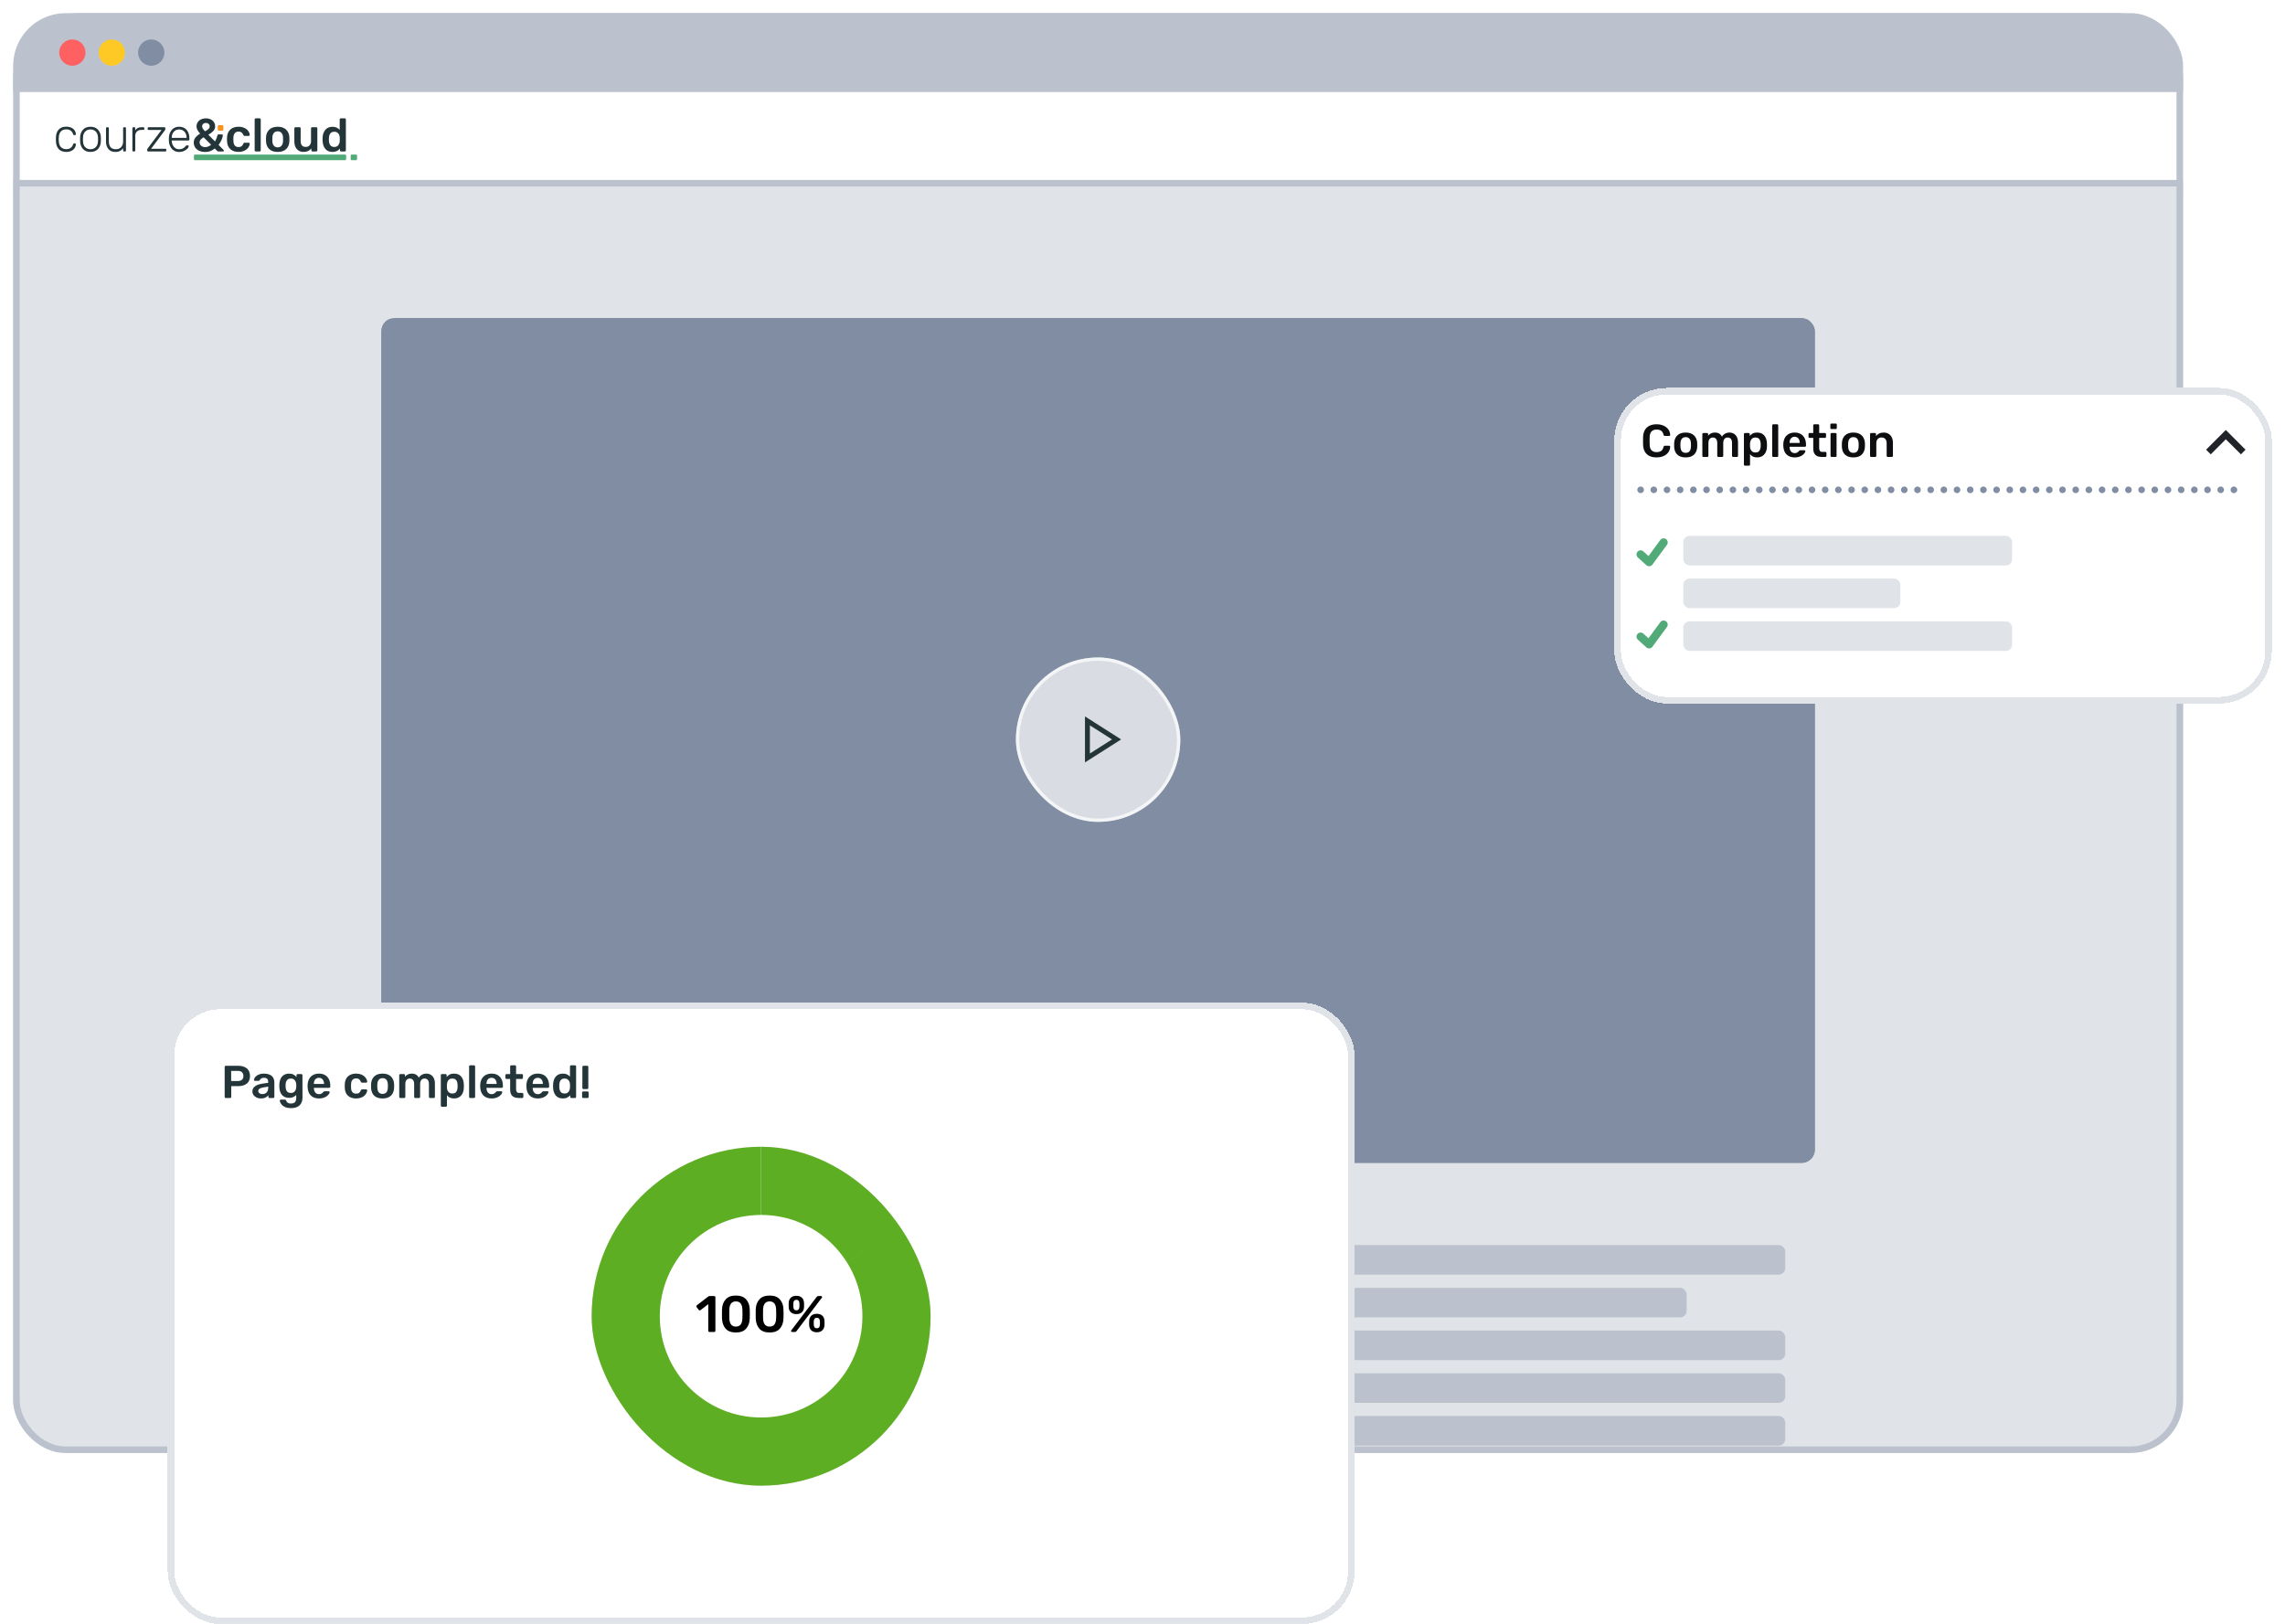 <svg width="695" height="494" viewBox="0 0 695 494" fill="none" xmlns="http://www.w3.org/2000/svg">
<g filter="url(#filter0_d_1_20711)">
<g clip-path="url(#clip0_1_20711)">
<rect x="4" width="660" height="438" rx="16" fill="white"/>
<path d="M4 20C4 8.954 12.954 0 24 0H644C655.046 0 664 8.954 664 20V24H4V20Z" fill="#BBC2CE"/>
<circle cx="22" cy="12" r="4" fill="#FF6062"/>
<circle cx="34" cy="12" r="4" fill="#FFC925"/>
<circle cx="46" cy="12" r="4" fill="#808DA2"/>
<path d="M17.864 41.356C17.327 40.783 17.043 39.979 17.015 38.943L17 38.375L17.015 37.808C17.04 36.776 17.323 35.972 17.864 35.394C18.405 34.816 19.166 34.53 20.148 34.535C20.699 34.519 21.247 34.633 21.746 34.868C22.146 35.056 22.486 35.351 22.731 35.72C22.94 36.04 23.062 36.41 23.085 36.792C23.091 36.833 23.087 36.874 23.072 36.913C23.057 36.951 23.032 36.985 23.001 37.011C22.94 37.07 22.858 37.102 22.774 37.103H22.574C22.537 37.106 22.5 37.102 22.465 37.091C22.429 37.08 22.397 37.062 22.369 37.038C22.308 36.967 22.262 36.885 22.233 36.797C22.097 36.349 21.818 35.958 21.439 35.684C21.051 35.449 20.602 35.333 20.148 35.351C19.849 35.336 19.55 35.384 19.271 35.49C18.991 35.596 18.737 35.759 18.523 35.969C18.122 36.379 17.908 37.011 17.879 37.861L17.864 38.358L17.879 38.856C17.908 39.705 18.12 40.338 18.523 40.748C18.737 40.957 18.991 41.12 19.271 41.227C19.55 41.333 19.849 41.38 20.148 41.366C20.602 41.384 21.051 41.268 21.439 41.033C21.819 40.758 22.098 40.366 22.233 39.918C22.263 39.83 22.309 39.748 22.369 39.676C22.426 39.63 22.5 39.607 22.574 39.614H22.774C22.858 39.614 22.94 39.647 23.001 39.705C23.032 39.732 23.057 39.766 23.072 39.804C23.087 39.843 23.091 39.884 23.085 39.925C23.066 40.316 22.942 40.695 22.728 41.023C22.484 41.392 22.143 41.687 21.743 41.875C21.244 42.11 20.697 42.224 20.145 42.209C19.165 42.213 18.405 41.929 17.864 41.356Z" fill="#243539"/>
<path d="M25.234 41.315C24.671 40.669 24.366 39.838 24.374 38.981L24.36 38.385L24.374 37.789C24.366 36.932 24.671 36.101 25.234 35.454C25.778 34.856 26.541 34.556 27.525 34.554C28.508 34.552 29.271 34.852 29.815 35.454C30.377 36.102 30.682 36.932 30.675 37.789C30.675 37.883 30.689 38.083 30.689 38.385C30.689 38.687 30.689 38.887 30.675 38.981C30.682 39.838 30.377 40.668 29.815 41.315C29.273 41.916 28.509 42.216 27.525 42.216C26.54 42.216 25.776 41.916 25.234 41.315ZM29.149 40.746C29.559 40.316 29.779 39.705 29.808 38.909C29.808 38.815 29.823 38.641 29.823 38.385C29.823 38.129 29.823 37.955 29.808 37.859C29.779 37.065 29.567 36.454 29.149 36.022C28.939 35.806 28.685 35.638 28.405 35.527C28.125 35.416 27.825 35.365 27.525 35.377C27.224 35.365 26.924 35.416 26.644 35.526C26.364 35.638 26.11 35.806 25.9 36.022C25.49 36.454 25.267 37.065 25.241 37.859L25.227 38.385L25.241 38.909C25.267 39.705 25.482 40.316 25.9 40.746C26.11 40.962 26.363 41.131 26.643 41.243C26.923 41.354 27.224 41.405 27.525 41.393C27.826 41.405 28.126 41.354 28.406 41.242C28.686 41.131 28.939 40.962 29.149 40.746Z" fill="#243539"/>
<path d="M32.968 41.335C32.462 40.678 32.206 39.864 32.244 39.037V35.008C32.242 34.966 32.248 34.925 32.262 34.886C32.277 34.847 32.299 34.811 32.328 34.781C32.358 34.752 32.394 34.73 32.433 34.716C32.472 34.701 32.514 34.695 32.555 34.696H32.797C32.838 34.695 32.88 34.701 32.918 34.716C32.957 34.73 32.993 34.752 33.023 34.781C33.052 34.811 33.074 34.847 33.088 34.886C33.103 34.925 33.109 34.966 33.108 35.008V38.967C33.108 40.584 33.813 41.393 35.222 41.393C35.524 41.407 35.825 41.357 36.105 41.245C36.385 41.133 36.638 40.963 36.847 40.746C37.271 40.253 37.487 39.615 37.45 38.967V35.008C37.448 34.966 37.455 34.925 37.469 34.886C37.484 34.847 37.506 34.811 37.535 34.781C37.565 34.752 37.601 34.73 37.64 34.715C37.679 34.701 37.72 34.694 37.762 34.696H38.003C38.045 34.695 38.086 34.701 38.125 34.716C38.164 34.73 38.2 34.752 38.23 34.781C38.259 34.811 38.281 34.847 38.295 34.886C38.31 34.925 38.316 34.966 38.315 35.008V41.767C38.316 41.808 38.31 41.85 38.295 41.889C38.281 41.928 38.259 41.963 38.23 41.994C38.2 42.022 38.164 42.044 38.125 42.059C38.086 42.073 38.045 42.08 38.003 42.078H37.762C37.72 42.08 37.679 42.074 37.64 42.059C37.601 42.044 37.565 42.022 37.535 41.994C37.506 41.964 37.484 41.928 37.469 41.889C37.455 41.85 37.448 41.808 37.45 41.767V41.096C37.193 41.441 36.864 41.726 36.485 41.931C36.049 42.137 35.569 42.234 35.087 42.216C34.157 42.216 33.451 41.922 32.968 41.335Z" fill="#243539"/>
<path d="M40.35 41.989C40.321 41.959 40.299 41.923 40.285 41.884C40.27 41.845 40.263 41.803 40.265 41.762V35.022C40.261 34.934 40.291 34.847 40.35 34.781C40.379 34.751 40.414 34.727 40.453 34.711C40.492 34.695 40.534 34.688 40.577 34.689H40.803C40.848 34.687 40.892 34.694 40.934 34.709C40.975 34.725 41.013 34.749 41.045 34.781C41.077 34.812 41.102 34.85 41.118 34.892C41.134 34.933 41.141 34.978 41.139 35.022V35.674C41.478 35.022 42.122 34.696 43.07 34.696H43.594C43.635 34.694 43.677 34.701 43.716 34.715C43.755 34.73 43.791 34.752 43.821 34.781C43.85 34.811 43.873 34.846 43.888 34.885C43.903 34.924 43.909 34.966 43.908 35.008V35.206C43.91 35.248 43.903 35.29 43.888 35.33C43.873 35.369 43.85 35.405 43.821 35.435C43.791 35.464 43.755 35.486 43.716 35.501C43.677 35.515 43.635 35.522 43.594 35.52H42.986C42.739 35.506 42.492 35.544 42.26 35.629C42.028 35.714 41.816 35.845 41.636 36.014C41.467 36.194 41.336 36.407 41.251 36.639C41.166 36.87 41.129 37.117 41.141 37.364V41.762C41.143 41.804 41.136 41.846 41.119 41.886C41.103 41.925 41.078 41.96 41.047 41.989C41.014 42.018 40.976 42.041 40.935 42.055C40.894 42.07 40.85 42.076 40.806 42.073H40.579C40.537 42.075 40.495 42.069 40.456 42.054C40.416 42.04 40.38 42.017 40.35 41.989Z" fill="#243539"/>
<path d="M44.852 41.989C44.823 41.959 44.801 41.923 44.786 41.884C44.772 41.845 44.765 41.803 44.767 41.762V41.52C44.791 41.358 44.859 41.206 44.965 41.081L49.136 35.529H45.221C45.179 35.531 45.138 35.525 45.099 35.51C45.06 35.496 45.024 35.473 44.994 35.445C44.965 35.414 44.942 35.378 44.928 35.339C44.913 35.299 44.907 35.257 44.909 35.215V35.017C44.907 34.976 44.914 34.934 44.928 34.895C44.943 34.856 44.965 34.821 44.994 34.791C45.024 34.762 45.06 34.74 45.099 34.725C45.138 34.711 45.179 34.704 45.221 34.706H49.988C50.03 34.704 50.071 34.711 50.11 34.726C50.149 34.74 50.185 34.762 50.215 34.791C50.244 34.821 50.266 34.857 50.28 34.895C50.295 34.934 50.301 34.976 50.3 35.017V35.259C50.275 35.421 50.206 35.572 50.102 35.698L45.957 41.25H50.271C50.312 41.248 50.354 41.255 50.393 41.269C50.432 41.284 50.467 41.306 50.498 41.335C50.526 41.365 50.549 41.4 50.563 41.439C50.578 41.478 50.584 41.52 50.582 41.562V41.762C50.584 41.803 50.578 41.845 50.563 41.884C50.549 41.923 50.526 41.959 50.498 41.989C50.467 42.017 50.432 42.04 50.393 42.054C50.354 42.069 50.312 42.075 50.271 42.073H45.078C45.037 42.075 44.995 42.068 44.956 42.054C44.917 42.039 44.882 42.017 44.852 41.989Z" fill="#243539"/>
<path d="M52.313 41.327C51.736 40.668 51.405 39.828 51.376 38.952L51.362 38.385L51.376 37.818C51.407 36.945 51.735 36.108 52.306 35.447C52.582 35.15 52.919 34.917 53.294 34.763C53.669 34.608 54.073 34.537 54.478 34.554C55.463 34.554 56.231 34.881 56.783 35.534C57.335 36.187 57.612 37.081 57.614 38.214V38.428C57.615 38.471 57.608 38.513 57.592 38.552C57.576 38.591 57.552 38.626 57.522 38.655C57.456 38.714 57.369 38.744 57.281 38.74H52.228V38.882C52.244 39.312 52.348 39.735 52.535 40.123C52.707 40.493 52.974 40.81 53.307 41.045C53.649 41.28 54.056 41.402 54.471 41.393C54.914 41.412 55.354 41.307 55.741 41.088C56.014 40.931 56.252 40.721 56.443 40.471C56.497 40.392 56.561 40.32 56.634 40.258C56.709 40.221 56.792 40.206 56.875 40.215H57.102C57.18 40.212 57.257 40.238 57.317 40.287C57.343 40.31 57.365 40.338 57.379 40.37C57.394 40.401 57.401 40.436 57.401 40.471C57.365 40.749 57.232 41.005 57.025 41.195C56.73 41.505 56.375 41.751 55.982 41.919C55.509 42.13 54.996 42.234 54.478 42.225C54.074 42.24 53.671 42.167 53.298 42.012C52.924 41.857 52.588 41.624 52.313 41.327ZM56.752 37.948V37.885C56.776 37.23 56.557 36.588 56.136 36.084C55.931 35.85 55.676 35.665 55.39 35.542C55.104 35.419 54.794 35.362 54.483 35.375C54.174 35.361 53.866 35.418 53.582 35.541C53.298 35.664 53.045 35.85 52.844 36.084C52.431 36.591 52.216 37.232 52.24 37.885V37.943L56.752 37.948Z" fill="#243539"/>
<path d="M60.566 41.861C60.076 41.65 59.657 41.303 59.359 40.861C59.071 40.416 58.923 39.895 58.934 39.365C58.922 38.813 59.102 38.273 59.444 37.839C59.847 37.356 60.338 36.954 60.892 36.654C60.55 36.309 60.258 35.917 60.025 35.491C59.859 35.16 59.772 34.796 59.772 34.426C59.769 34 59.887 33.581 60.112 33.219C60.354 32.835 60.7 32.528 61.109 32.333C61.592 32.105 62.122 31.994 62.656 32.007C63.164 31.996 63.667 32.106 64.124 32.326C64.521 32.522 64.856 32.824 65.09 33.2C65.315 33.562 65.434 33.98 65.432 34.407C65.444 34.932 65.253 35.442 64.899 35.831C64.45 36.296 63.93 36.686 63.359 36.987L65.403 39.017C65.748 38.43 66.001 37.793 66.154 37.13C66.161 37.061 66.194 36.997 66.246 36.951C66.306 36.907 66.379 36.885 66.453 36.888H67.489C67.526 36.888 67.562 36.896 67.597 36.91C67.63 36.925 67.661 36.946 67.687 36.973C67.714 36.999 67.735 37.03 67.749 37.064C67.764 37.099 67.772 37.136 67.772 37.173C67.731 37.652 67.599 38.119 67.383 38.549C67.136 39.089 66.833 39.602 66.48 40.079L67.984 41.612C68.019 41.635 68.048 41.667 68.067 41.704C68.087 41.741 68.097 41.783 68.097 41.825C68.1 41.859 68.094 41.893 68.082 41.925C68.07 41.957 68.052 41.986 68.027 42.011C67.973 42.059 67.902 42.084 67.829 42.081H66.468C66.327 42.082 66.19 42.031 66.084 41.938L65.304 41.173C64.498 41.88 63.453 42.256 62.381 42.223C61.757 42.234 61.138 42.111 60.566 41.861ZM63.347 40.569C63.666 40.444 63.958 40.256 64.204 40.017L61.935 37.774C61.6 37.949 61.298 38.179 61.041 38.455C60.828 38.687 60.711 38.992 60.713 39.307C60.708 39.509 60.75 39.709 60.836 39.892C60.922 40.074 61.051 40.233 61.211 40.357C61.54 40.621 61.952 40.761 62.374 40.753C62.707 40.753 63.037 40.691 63.347 40.569ZM63.417 35.227C63.531 35.13 63.622 35.01 63.684 34.874C63.747 34.738 63.779 34.59 63.779 34.441C63.784 34.298 63.757 34.156 63.701 34.025C63.645 33.894 63.56 33.777 63.453 33.683C63.225 33.484 62.931 33.38 62.63 33.391C62.331 33.382 62.039 33.486 61.814 33.683C61.706 33.776 61.62 33.893 61.562 34.024C61.504 34.155 61.477 34.297 61.481 34.441C61.484 34.672 61.55 34.898 61.672 35.095C61.869 35.398 62.1 35.678 62.359 35.93C62.739 35.741 63.094 35.506 63.417 35.23V35.227Z" fill="#243539"/>
<path d="M70.04 41.349C69.423 40.773 69.094 39.974 69.056 38.952L69.041 38.385L69.056 37.818C69.094 36.797 69.423 35.998 70.04 35.421C70.659 34.843 71.489 34.554 72.532 34.554C73.181 34.535 73.826 34.672 74.412 34.952C74.872 35.169 75.268 35.502 75.561 35.918C75.787 36.239 75.926 36.613 75.964 37.004C75.969 37.049 75.964 37.094 75.948 37.136C75.932 37.178 75.906 37.216 75.873 37.245C75.807 37.308 75.721 37.343 75.631 37.344H74.385C74.307 37.35 74.229 37.327 74.166 37.279C74.1 37.219 74.048 37.144 74.016 37.06C73.912 36.745 73.718 36.469 73.456 36.266C73.192 36.096 72.883 36.012 72.57 36.024C72.359 36.013 72.147 36.049 71.951 36.128C71.754 36.208 71.578 36.33 71.433 36.485C71.129 36.886 70.974 37.38 70.994 37.883L70.98 38.409L70.994 38.877C71.033 40.115 71.558 40.734 72.57 40.736C72.886 40.75 73.198 40.666 73.463 40.495C73.721 40.289 73.913 40.013 74.016 39.7C74.049 39.616 74.1 39.54 74.166 39.478C74.23 39.433 74.307 39.411 74.385 39.416H75.633C75.724 39.417 75.81 39.452 75.875 39.515C75.908 39.544 75.934 39.582 75.95 39.624C75.966 39.666 75.972 39.711 75.967 39.756C75.928 40.139 75.792 40.505 75.571 40.821C75.279 41.233 74.888 41.565 74.434 41.786C73.845 42.079 73.192 42.221 72.534 42.199C71.493 42.21 70.662 41.927 70.04 41.349Z" fill="#243539"/>
<path d="M77.553 41.974C77.521 41.943 77.495 41.905 77.478 41.864C77.461 41.822 77.453 41.778 77.454 41.733V32.333C77.453 32.288 77.461 32.244 77.478 32.202C77.495 32.161 77.52 32.123 77.553 32.092C77.618 32.032 77.705 31.999 77.794 32H78.972C79.061 31.998 79.148 32.031 79.213 32.092C79.274 32.157 79.307 32.244 79.305 32.333V41.726C79.307 41.815 79.274 41.901 79.213 41.967C79.182 41.999 79.144 42.025 79.103 42.042C79.061 42.059 79.017 42.067 78.972 42.066H77.794C77.75 42.068 77.706 42.06 77.664 42.044C77.623 42.029 77.585 42.005 77.553 41.974Z" fill="#243539"/>
<path d="M81.895 41.356C81.288 40.783 80.962 40.001 80.915 39.01L80.901 38.385L80.915 37.76C80.917 37.323 81.006 36.892 81.177 36.49C81.348 36.089 81.597 35.725 81.91 35.421C82.523 34.844 83.374 34.556 84.463 34.554C85.553 34.552 86.403 34.841 87.015 35.421C87.328 35.725 87.577 36.089 87.748 36.49C87.918 36.892 88.007 37.323 88.01 37.76C88.01 37.873 88.024 38.083 88.024 38.385C88.024 38.687 88.024 38.897 88.01 39.01C87.961 40.003 87.635 40.785 87.029 41.356C86.424 41.928 85.569 42.214 84.463 42.216C83.355 42.216 82.499 41.929 81.895 41.356ZM85.625 40.335C85.93 39.934 86.09 39.442 86.081 38.938C86.081 38.843 86.093 38.66 86.093 38.385C86.093 38.11 86.093 37.926 86.081 37.832C86.09 37.328 85.93 36.836 85.625 36.434C85.48 36.272 85.3 36.144 85.099 36.06C84.898 35.977 84.681 35.94 84.463 35.952C84.246 35.939 84.028 35.976 83.826 36.06C83.625 36.144 83.445 36.272 83.3 36.434C82.995 36.836 82.835 37.328 82.846 37.832L82.832 38.385L82.846 38.938C82.835 39.441 82.995 39.934 83.3 40.335C83.445 40.498 83.625 40.626 83.826 40.71C84.028 40.793 84.246 40.83 84.463 40.818C84.681 40.83 84.898 40.793 85.099 40.709C85.3 40.626 85.48 40.498 85.625 40.335Z" fill="#243539"/>
<path d="M90.279 41.356C89.776 40.783 89.526 40.005 89.528 39.022V35.037C89.527 34.992 89.535 34.947 89.552 34.906C89.569 34.864 89.594 34.827 89.627 34.795C89.658 34.763 89.696 34.738 89.737 34.721C89.779 34.704 89.823 34.696 89.868 34.696H91.116C91.206 34.694 91.292 34.727 91.358 34.788C91.418 34.853 91.451 34.94 91.449 35.029V38.93C91.449 40.103 91.965 40.69 92.997 40.69C93.214 40.7 93.43 40.664 93.632 40.583C93.833 40.502 94.015 40.379 94.165 40.222C94.471 39.864 94.627 39.401 94.6 38.93V35.037C94.598 34.992 94.606 34.947 94.624 34.906C94.641 34.864 94.666 34.827 94.698 34.795C94.73 34.763 94.767 34.738 94.809 34.721C94.85 34.704 94.895 34.696 94.94 34.696H96.188C96.277 34.694 96.364 34.727 96.429 34.788C96.49 34.853 96.523 34.94 96.521 35.029V41.726C96.523 41.815 96.49 41.901 96.429 41.967C96.398 41.999 96.36 42.025 96.319 42.041C96.277 42.059 96.233 42.067 96.188 42.066H95.039C94.994 42.067 94.949 42.058 94.908 42.041C94.866 42.024 94.829 41.999 94.797 41.967C94.765 41.936 94.74 41.898 94.722 41.857C94.706 41.815 94.697 41.771 94.698 41.726V41.144C94.167 41.854 93.377 42.208 92.328 42.208C91.945 42.227 91.562 42.16 91.208 42.012C90.853 41.865 90.536 41.641 90.279 41.356Z" fill="#243539"/>
<path d="M98.947 41.294C98.435 40.677 98.161 39.859 98.124 38.839L98.109 38.37L98.124 37.917C98.115 37.043 98.403 36.192 98.94 35.503C99.456 34.877 100.192 34.565 101.146 34.566C101.555 34.55 101.963 34.625 102.339 34.787C102.715 34.949 103.05 35.194 103.319 35.503V32.333C103.318 32.288 103.326 32.244 103.343 32.202C103.36 32.161 103.385 32.123 103.417 32.092C103.483 32.032 103.57 31.999 103.659 32H104.866C104.955 31.998 105.042 32.031 105.107 32.092C105.168 32.157 105.201 32.244 105.199 32.333V41.726C105.201 41.815 105.168 41.901 105.107 41.967C105.076 41.999 105.038 42.025 104.997 42.042C104.955 42.059 104.911 42.067 104.866 42.066H103.743C103.699 42.066 103.654 42.058 103.613 42.041C103.571 42.024 103.534 41.999 103.502 41.967C103.47 41.936 103.445 41.898 103.428 41.856C103.411 41.815 103.402 41.77 103.403 41.726V41.202C103.13 41.536 102.783 41.801 102.389 41.976C101.994 42.151 101.565 42.231 101.134 42.209C100.186 42.213 99.457 41.908 98.947 41.294ZM102.891 40.171C103.164 39.795 103.317 39.346 103.331 38.882C103.331 38.769 103.345 38.583 103.345 38.327C103.345 38.071 103.345 37.902 103.331 37.789C103.321 37.348 103.164 36.923 102.884 36.582C102.734 36.411 102.548 36.277 102.339 36.19C102.13 36.102 101.903 36.064 101.677 36.077C100.657 36.077 100.114 36.706 100.048 37.965L100.033 38.39L100.048 38.815C100.114 40.071 100.657 40.701 101.677 40.702C101.907 40.718 102.138 40.679 102.35 40.586C102.561 40.494 102.747 40.351 102.891 40.171Z" fill="#243539"/>
<path d="M59.277 44.733L104.989 44.733C105.149 44.733 105.279 44.604 105.279 44.444V43.309C105.279 43.149 105.149 43.02 104.989 43.02L59.277 43.02C59.117 43.02 58.987 43.149 58.987 43.309V44.444C58.987 44.604 59.117 44.733 59.277 44.733Z" fill="#51AA77"/>
<path d="M106.959 44.733H108.308C108.468 44.733 108.598 44.604 108.598 44.444V43.309C108.598 43.149 108.468 43.02 108.308 43.02H106.959C106.799 43.02 106.669 43.149 106.669 43.309V44.444C106.669 44.604 106.799 44.733 106.959 44.733Z" fill="#51AA77"/>
<path d="M66.338 35.655C66.305 35.624 66.28 35.586 66.263 35.544C66.247 35.503 66.239 35.458 66.241 35.413V34.407C66.24 34.362 66.248 34.318 66.265 34.276C66.282 34.235 66.306 34.197 66.338 34.165C66.369 34.134 66.407 34.109 66.448 34.093C66.49 34.077 66.534 34.069 66.579 34.071H67.634C67.678 34.07 67.722 34.078 67.764 34.094C67.805 34.11 67.843 34.135 67.875 34.165C67.903 34.199 67.925 34.237 67.937 34.278C67.95 34.32 67.955 34.364 67.95 34.407V35.413C67.951 35.459 67.943 35.504 67.925 35.545C67.907 35.587 67.88 35.624 67.846 35.655C67.781 35.717 67.695 35.751 67.605 35.751H66.574C66.53 35.752 66.487 35.744 66.446 35.727C66.405 35.711 66.368 35.686 66.338 35.655Z" fill="#F7931E"/>
<path d="M664 50.733H4V54.733H664V50.733Z" fill="#BBC2CE" mask="url(#path-7-outside-1_1_20711)"/>
<rect width="660" height="385" transform="translate(4 52.733)" fill="#E0E3E8"/>
<g filter="url(#filter1_d_1_20711)">
<g clip-path="url(#clip1_1_20711)">
<rect x="116" y="88.733" width="436" height="257" rx="4" fill="white"/>
<rect x="116" y="89" width="436" height="257" fill="#808DA2"/>
<rect x="309" y="192" width="50" height="50" rx="25" fill="white" fill-opacity="0.7"/>
<path d="M330 223.925V209.925L341 216.925L330 223.925ZM331.5 221.2L338.225 216.925L331.5 212.65V221.2Z" fill="#243539"/>
<rect x="309.5" y="192.5" width="49" height="49" rx="24.5" stroke="white" stroke-opacity="0.7"/>
</g>
<rect x="116.5" y="89.233" width="435" height="256" rx="3.5" stroke="#808DA2"/>
</g>
<rect x="120" y="357.733" width="120" height="13" rx="2" fill="#BBC2CE"/>
<rect x="120" y="374.733" width="423" height="9" rx="2" fill="#BBC2CE"/>
<rect x="120" y="387.733" width="393" height="9" rx="2" fill="#BBC2CE"/>
<rect x="120" y="400.733" width="423" height="9" rx="2" fill="#BBC2CE"/>
<rect x="120" y="413.733" width="423" height="9" rx="2" fill="#BBC2CE"/>
<rect x="120" y="426.733" width="423" height="9" rx="2" fill="#BBC2CE"/>
</g>
<rect x="5" y="1" width="658" height="436" rx="15" stroke="#BBC2CE" stroke-width="2"/>
<g filter="url(#filter2_d_1_20711)">
<rect x="491" y="110" width="200" height="96" rx="16" fill="white" shape-rendering="crispEdges"/>
<path d="M503.872 131.14C503.004 131.14 502.267 130.991 501.66 130.692C501.063 130.384 500.605 129.95 500.288 129.39C499.971 128.821 499.793 128.139 499.756 127.346C499.747 126.963 499.742 126.553 499.742 126.114C499.742 125.675 499.747 125.255 499.756 124.854C499.793 124.07 499.971 123.393 500.288 122.824C500.615 122.255 501.077 121.821 501.674 121.522C502.281 121.214 503.013 121.06 503.872 121.06C504.507 121.06 505.076 121.144 505.58 121.312C506.084 121.48 506.513 121.713 506.868 122.012C507.223 122.301 507.498 122.642 507.694 123.034C507.89 123.426 507.993 123.851 508.002 124.308C508.011 124.392 507.983 124.462 507.918 124.518C507.862 124.574 507.792 124.602 507.708 124.602H506.378C506.275 124.602 506.191 124.579 506.126 124.532C506.061 124.476 506.014 124.387 505.986 124.266C505.837 123.65 505.58 123.23 505.216 123.006C504.852 122.782 504.399 122.67 503.858 122.67C503.233 122.67 502.733 122.847 502.36 123.202C501.987 123.547 501.786 124.121 501.758 124.924C501.73 125.689 501.73 126.473 501.758 127.276C501.786 128.079 501.987 128.657 502.36 129.012C502.733 129.357 503.233 129.53 503.858 129.53C504.399 129.53 504.852 129.418 505.216 129.194C505.58 128.961 505.837 128.541 505.986 127.934C506.014 127.803 506.061 127.715 506.126 127.668C506.191 127.621 506.275 127.598 506.378 127.598H507.708C507.792 127.598 507.862 127.626 507.918 127.682C507.983 127.738 508.011 127.808 508.002 127.892C507.993 128.349 507.89 128.774 507.694 129.166C507.498 129.558 507.223 129.903 506.868 130.202C506.513 130.491 506.084 130.72 505.58 130.888C505.076 131.056 504.507 131.14 503.872 131.14ZM512.714 131.14C511.968 131.14 511.338 131.009 510.824 130.748C510.32 130.487 509.933 130.118 509.662 129.642C509.401 129.166 509.252 128.611 509.214 127.976C509.205 127.808 509.2 127.603 509.2 127.36C509.2 127.117 509.205 126.912 509.214 126.744C509.252 126.1 509.406 125.545 509.676 125.078C509.956 124.602 510.348 124.233 510.852 123.972C511.366 123.711 511.986 123.58 512.714 123.58C513.442 123.58 514.058 123.711 514.562 123.972C515.076 124.233 515.468 124.602 515.738 125.078C516.018 125.545 516.177 126.1 516.214 126.744C516.224 126.912 516.228 127.117 516.228 127.36C516.228 127.603 516.224 127.808 516.214 127.976C516.177 128.611 516.023 129.166 515.752 129.642C515.491 130.118 515.104 130.487 514.59 130.748C514.086 131.009 513.461 131.14 512.714 131.14ZM512.714 129.754C513.209 129.754 513.592 129.6 513.862 129.292C514.133 128.975 514.282 128.513 514.31 127.906C514.32 127.766 514.324 127.584 514.324 127.36C514.324 127.136 514.32 126.954 514.31 126.814C514.282 126.217 514.133 125.759 513.862 125.442C513.592 125.125 513.209 124.966 512.714 124.966C512.22 124.966 511.837 125.125 511.566 125.442C511.296 125.759 511.146 126.217 511.118 126.814C511.109 126.954 511.104 127.136 511.104 127.36C511.104 127.584 511.109 127.766 511.118 127.906C511.146 128.513 511.296 128.975 511.566 129.292C511.837 129.6 512.22 129.754 512.714 129.754ZM518.115 131C518.022 131 517.943 130.967 517.877 130.902C517.812 130.837 517.779 130.757 517.779 130.664V124.056C517.779 123.963 517.812 123.883 517.877 123.818C517.943 123.753 518.022 123.72 518.115 123.72H519.207C519.301 123.72 519.38 123.753 519.445 123.818C519.511 123.883 519.543 123.963 519.543 124.056V124.532C519.739 124.271 520.001 124.051 520.327 123.874C520.663 123.687 521.06 123.589 521.517 123.58C522.581 123.561 523.323 123.977 523.743 124.826C523.958 124.453 524.266 124.154 524.667 123.93C525.078 123.697 525.531 123.58 526.025 123.58C526.511 123.58 526.949 123.692 527.341 123.916C527.743 124.14 528.055 124.481 528.279 124.938C528.513 125.386 528.629 125.955 528.629 126.646V130.664C528.629 130.757 528.597 130.837 528.531 130.902C528.466 130.967 528.387 131 528.293 131H527.145C527.052 131 526.973 130.967 526.907 130.902C526.842 130.837 526.809 130.757 526.809 130.664V126.758C526.809 126.338 526.749 126.007 526.627 125.764C526.506 125.512 526.343 125.335 526.137 125.232C525.932 125.129 525.703 125.078 525.451 125.078C525.246 125.078 525.041 125.129 524.835 125.232C524.63 125.335 524.462 125.512 524.331 125.764C524.201 126.007 524.135 126.338 524.135 126.758V130.664C524.135 130.757 524.103 130.837 524.037 130.902C523.972 130.967 523.893 131 523.799 131H522.651C522.549 131 522.465 130.967 522.399 130.902C522.343 130.837 522.315 130.757 522.315 130.664V126.758C522.315 126.338 522.25 126.007 522.119 125.764C521.989 125.512 521.821 125.335 521.615 125.232C521.41 125.129 521.191 125.078 520.957 125.078C520.743 125.078 520.533 125.134 520.327 125.246C520.122 125.349 519.954 125.521 519.823 125.764C519.693 126.007 519.627 126.338 519.627 126.758V130.664C519.627 130.757 519.595 130.837 519.529 130.902C519.464 130.967 519.385 131 519.291 131H518.115ZM530.762 133.66C530.669 133.66 530.59 133.627 530.524 133.562C530.459 133.497 530.426 133.417 530.426 133.324V124.056C530.426 123.963 530.459 123.883 530.524 123.818C530.59 123.753 530.669 123.72 530.762 123.72H531.868C531.971 123.72 532.05 123.753 532.106 123.818C532.172 123.883 532.204 123.963 532.204 124.056V124.616C532.428 124.317 532.722 124.07 533.086 123.874C533.45 123.678 533.903 123.58 534.444 123.58C534.939 123.58 535.368 123.659 535.732 123.818C536.096 123.977 536.4 124.205 536.642 124.504C536.885 124.793 537.072 125.139 537.202 125.54C537.333 125.941 537.408 126.385 537.426 126.87C537.436 127.029 537.44 127.192 537.44 127.36C537.44 127.528 537.436 127.696 537.426 127.864C537.417 128.331 537.347 128.765 537.216 129.166C537.086 129.558 536.894 129.903 536.642 130.202C536.4 130.491 536.096 130.72 535.732 130.888C535.368 131.056 534.939 131.14 534.444 131.14C533.94 131.14 533.511 131.051 533.156 130.874C532.802 130.687 532.512 130.445 532.288 130.146V133.324C532.288 133.417 532.256 133.497 532.19 133.562C532.134 133.627 532.055 133.66 531.952 133.66H530.762ZM533.926 129.642C534.328 129.642 534.64 129.558 534.864 129.39C535.088 129.213 535.247 128.984 535.34 128.704C535.443 128.424 535.504 128.116 535.522 127.78C535.541 127.5 535.541 127.22 535.522 126.94C535.504 126.604 535.443 126.296 535.34 126.016C535.247 125.736 535.088 125.512 534.864 125.344C534.64 125.167 534.328 125.078 533.926 125.078C533.544 125.078 533.231 125.167 532.988 125.344C532.755 125.521 532.582 125.75 532.47 126.03C532.368 126.301 532.307 126.581 532.288 126.87C532.279 127.038 532.274 127.215 532.274 127.402C532.274 127.589 532.279 127.771 532.288 127.948C532.298 128.228 532.363 128.499 532.484 128.76C532.606 129.012 532.783 129.222 533.016 129.39C533.25 129.558 533.553 129.642 533.926 129.642ZM539.362 131C539.269 131 539.189 130.967 539.124 130.902C539.059 130.837 539.026 130.757 539.026 130.664V121.396C539.026 121.303 539.059 121.223 539.124 121.158C539.189 121.093 539.269 121.06 539.362 121.06H540.524C540.617 121.06 540.697 121.093 540.762 121.158C540.827 121.223 540.86 121.303 540.86 121.396V130.664C540.86 130.757 540.827 130.837 540.762 130.902C540.697 130.967 540.617 131 540.524 131H539.362ZM545.853 131.14C544.817 131.14 543.996 130.841 543.389 130.244C542.782 129.647 542.456 128.797 542.409 127.696C542.4 127.603 542.395 127.486 542.395 127.346C542.395 127.197 542.4 127.08 542.409 126.996C542.446 126.296 542.605 125.689 542.885 125.176C543.174 124.663 543.571 124.271 544.075 124C544.579 123.72 545.172 123.58 545.853 123.58C546.609 123.58 547.244 123.739 547.757 124.056C548.27 124.364 548.658 124.798 548.919 125.358C549.18 125.909 549.311 126.548 549.311 127.276V127.57C549.311 127.663 549.278 127.743 549.213 127.808C549.148 127.873 549.064 127.906 548.961 127.906H544.313C544.313 127.906 544.313 127.92 544.313 127.948C544.313 127.976 544.313 127.999 544.313 128.018C544.322 128.345 544.383 128.648 544.495 128.928C544.616 129.199 544.789 129.418 545.013 129.586C545.246 129.754 545.522 129.838 545.839 129.838C546.1 129.838 546.32 129.801 546.497 129.726C546.674 129.642 546.819 129.549 546.931 129.446C547.043 129.343 547.122 129.259 547.169 129.194C547.253 129.082 547.318 129.017 547.365 128.998C547.421 128.97 547.5 128.956 547.603 128.956H548.807C548.9 128.956 548.975 128.984 549.031 129.04C549.096 129.096 549.124 129.166 549.115 129.25C549.106 129.399 549.026 129.581 548.877 129.796C548.737 130.011 548.532 130.221 548.261 130.426C547.99 130.631 547.65 130.804 547.239 130.944C546.838 131.075 546.376 131.14 545.853 131.14ZM544.313 126.73H547.407V126.688C547.407 126.324 547.346 126.007 547.225 125.736C547.104 125.465 546.926 125.251 546.693 125.092C546.46 124.933 546.18 124.854 545.853 124.854C545.526 124.854 545.246 124.933 545.013 125.092C544.78 125.251 544.602 125.465 544.481 125.736C544.369 126.007 544.313 126.324 544.313 126.688V126.73ZM554.06 131C553.5 131 553.028 130.902 552.646 130.706C552.263 130.51 551.978 130.221 551.792 129.838C551.605 129.446 551.512 128.961 551.512 128.382V125.204H550.406C550.312 125.204 550.233 125.171 550.168 125.106C550.102 125.041 550.07 124.961 550.07 124.868V124.056C550.07 123.963 550.102 123.883 550.168 123.818C550.233 123.753 550.312 123.72 550.406 123.72H551.512V121.396C551.512 121.303 551.54 121.223 551.596 121.158C551.661 121.093 551.745 121.06 551.848 121.06H552.982C553.075 121.06 553.154 121.093 553.22 121.158C553.285 121.223 553.318 121.303 553.318 121.396V123.72H555.068C555.161 123.72 555.24 123.753 555.306 123.818C555.371 123.883 555.404 123.963 555.404 124.056V124.868C555.404 124.961 555.371 125.041 555.306 125.106C555.24 125.171 555.161 125.204 555.068 125.204H553.318V128.242C553.318 128.625 553.383 128.923 553.514 129.138C553.654 129.353 553.892 129.46 554.228 129.46H555.194C555.287 129.46 555.366 129.493 555.432 129.558C555.497 129.623 555.53 129.703 555.53 129.796V130.664C555.53 130.757 555.497 130.837 555.432 130.902C555.366 130.967 555.287 131 555.194 131H554.06ZM557.108 131C557.014 131 556.935 130.967 556.87 130.902C556.804 130.837 556.772 130.757 556.772 130.664V124.056C556.772 123.963 556.804 123.883 556.87 123.818C556.935 123.753 557.014 123.72 557.108 123.72H558.27C558.372 123.72 558.452 123.753 558.508 123.818C558.573 123.883 558.606 123.963 558.606 124.056V130.664C558.606 130.757 558.573 130.837 558.508 130.902C558.452 130.967 558.372 131 558.27 131H557.108ZM557.052 122.516C556.949 122.516 556.865 122.488 556.8 122.432C556.744 122.367 556.716 122.283 556.716 122.18V121.172C556.716 121.079 556.744 120.999 556.8 120.934C556.865 120.869 556.949 120.836 557.052 120.836H558.326C558.428 120.836 558.512 120.869 558.578 120.934C558.643 120.999 558.676 121.079 558.676 121.172V122.18C558.676 122.283 558.643 122.367 558.578 122.432C558.512 122.488 558.428 122.516 558.326 122.516H557.052ZM563.724 131.14C562.977 131.14 562.347 131.009 561.834 130.748C561.33 130.487 560.943 130.118 560.672 129.642C560.411 129.166 560.261 128.611 560.224 127.976C560.215 127.808 560.21 127.603 560.21 127.36C560.21 127.117 560.215 126.912 560.224 126.744C560.261 126.1 560.415 125.545 560.686 125.078C560.966 124.602 561.358 124.233 561.862 123.972C562.375 123.711 562.996 123.58 563.724 123.58C564.452 123.58 565.068 123.711 565.572 123.972C566.085 124.233 566.477 124.602 566.748 125.078C567.028 125.545 567.187 126.1 567.224 126.744C567.233 126.912 567.238 127.117 567.238 127.36C567.238 127.603 567.233 127.808 567.224 127.976C567.187 128.611 567.033 129.166 566.762 129.642C566.501 130.118 566.113 130.487 565.6 130.748C565.096 131.009 564.471 131.14 563.724 131.14ZM563.724 129.754C564.219 129.754 564.601 129.6 564.872 129.292C565.143 128.975 565.292 128.513 565.32 127.906C565.329 127.766 565.334 127.584 565.334 127.36C565.334 127.136 565.329 126.954 565.32 126.814C565.292 126.217 565.143 125.759 564.872 125.442C564.601 125.125 564.219 124.966 563.724 124.966C563.229 124.966 562.847 125.125 562.576 125.442C562.305 125.759 562.156 126.217 562.128 126.814C562.119 126.954 562.114 127.136 562.114 127.36C562.114 127.584 562.119 127.766 562.128 127.906C562.156 128.513 562.305 128.975 562.576 129.292C562.847 129.6 563.229 129.754 563.724 129.754ZM569.125 131C569.032 131 568.953 130.967 568.887 130.902C568.822 130.837 568.789 130.757 568.789 130.664V124.056C568.789 123.963 568.822 123.883 568.887 123.818C568.953 123.753 569.032 123.72 569.125 123.72H570.273C570.367 123.72 570.446 123.753 570.511 123.818C570.577 123.883 570.609 123.963 570.609 124.056V124.63C570.852 124.331 571.16 124.084 571.533 123.888C571.916 123.683 572.387 123.58 572.947 123.58C573.517 123.58 574.011 123.711 574.431 123.972C574.851 124.224 575.173 124.583 575.397 125.05C575.631 125.517 575.747 126.077 575.747 126.73V130.664C575.747 130.757 575.715 130.837 575.649 130.902C575.584 130.967 575.505 131 575.411 131H574.179C574.086 131 574.007 130.967 573.941 130.902C573.876 130.837 573.843 130.757 573.843 130.664V126.814C573.843 126.273 573.708 125.848 573.437 125.54C573.176 125.232 572.793 125.078 572.289 125.078C571.804 125.078 571.417 125.232 571.127 125.54C570.838 125.848 570.693 126.273 570.693 126.814V130.664C570.693 130.757 570.661 130.837 570.595 130.902C570.53 130.967 570.451 131 570.357 131H569.125Z" fill="#0D0E10"/>
<path d="M677 122.795L671 128.795L672.41 130.205L677 125.625L681.59 130.205L683 128.795L677 122.795Z" fill="#202328"/>
<path d="M499 141L683 141" stroke="#808DA2" stroke-width="2" stroke-linecap="round" stroke-dasharray="0.01 4"/>
<path d="M499 160.655L501.593 163L506 157" stroke="#51AA77" stroke-width="2.492" stroke-linecap="round" stroke-linejoin="round"/>
<path d="M499 185.655L501.593 188L506 182" stroke="#51AA77" stroke-width="2.492" stroke-linecap="round" stroke-linejoin="round"/>
<g clip-path="url(#clip2_1_20711)">
<rect x="512" y="155" width="100" height="9" rx="1.87" fill="#E0E3E8"/>
<rect x="512" y="168" width="66" height="9" rx="1.87" fill="#E0E3E8"/>
<rect x="512" y="181" width="100" height="9" rx="1.87" fill="#E0E3E8"/>
</g>
<rect x="492" y="111" width="198" height="94" rx="15" stroke="#E0E3E8" stroke-width="2" shape-rendering="crispEdges"/>
</g>
<g filter="url(#filter3_d_1_20711)">
<rect x="51" y="297" width="361" height="189" rx="16" fill="white" shape-rendering="crispEdges"/>
<path d="M68.671 326C68.578 326 68.498 325.967 68.433 325.902C68.368 325.837 68.335 325.757 68.335 325.664V316.55C68.335 316.447 68.368 316.363 68.433 316.298C68.498 316.233 68.578 316.2 68.671 316.2H72.423C73.151 316.2 73.785 316.317 74.327 316.55C74.868 316.774 75.288 317.119 75.587 317.586C75.885 318.043 76.035 318.617 76.035 319.308C76.035 320.008 75.885 320.587 75.587 321.044C75.288 321.492 74.868 321.828 74.327 322.052C73.785 322.276 73.151 322.388 72.423 322.388H70.337V325.664C70.337 325.757 70.304 325.837 70.239 325.902C70.183 325.967 70.103 326 70.001 326H68.671ZM70.309 320.834H72.353C72.894 320.834 73.309 320.708 73.599 320.456C73.888 320.195 74.033 319.812 74.033 319.308C74.033 318.841 73.897 318.468 73.627 318.188C73.356 317.899 72.931 317.754 72.353 317.754H70.309V320.834ZM79.359 326.14C78.874 326.14 78.435 326.047 78.043 325.86C77.651 325.664 77.338 325.407 77.105 325.09C76.881 324.763 76.769 324.399 76.769 323.998C76.769 323.345 77.03 322.827 77.553 322.444C78.085 322.052 78.785 321.791 79.653 321.66L81.571 321.38V321.086C81.571 320.694 81.473 320.391 81.277 320.176C81.081 319.961 80.745 319.854 80.269 319.854C79.933 319.854 79.658 319.924 79.443 320.064C79.238 320.195 79.084 320.372 78.981 320.596C78.906 320.717 78.799 320.778 78.659 320.778H77.553C77.45 320.778 77.371 320.75 77.315 320.694C77.268 320.638 77.245 320.563 77.245 320.47C77.254 320.321 77.315 320.139 77.427 319.924C77.539 319.709 77.716 319.504 77.959 319.308C78.202 319.103 78.514 318.93 78.897 318.79C79.28 318.65 79.742 318.58 80.283 318.58C80.871 318.58 81.366 318.655 81.767 318.804C82.178 318.944 82.504 319.135 82.747 319.378C82.99 319.621 83.167 319.905 83.279 320.232C83.391 320.559 83.447 320.904 83.447 321.268V325.664C83.447 325.757 83.414 325.837 83.349 325.902C83.284 325.967 83.204 326 83.111 326H81.977C81.874 326 81.79 325.967 81.725 325.902C81.669 325.837 81.641 325.757 81.641 325.664V325.118C81.52 325.295 81.356 325.463 81.151 325.622C80.946 325.771 80.694 325.897 80.395 326C80.106 326.093 79.76 326.14 79.359 326.14ZM79.835 324.81C80.162 324.81 80.456 324.74 80.717 324.6C80.988 324.46 81.198 324.245 81.347 323.956C81.506 323.657 81.585 323.284 81.585 322.836V322.542L80.185 322.766C79.634 322.85 79.224 322.985 78.953 323.172C78.682 323.359 78.547 323.587 78.547 323.858C78.547 324.063 78.608 324.241 78.729 324.39C78.86 324.53 79.023 324.637 79.219 324.712C79.415 324.777 79.62 324.81 79.835 324.81ZM88.533 329.08C87.852 329.08 87.292 328.991 86.853 328.814C86.414 328.637 86.069 328.422 85.817 328.17C85.565 327.918 85.383 327.666 85.271 327.414C85.168 327.171 85.112 326.98 85.103 326.84C85.094 326.747 85.122 326.663 85.187 326.588C85.262 326.523 85.346 326.49 85.439 326.49H86.657C86.75 326.49 86.825 326.509 86.881 326.546C86.937 326.593 86.984 326.672 87.021 326.784C87.077 326.905 87.152 327.036 87.245 327.176C87.338 327.316 87.478 327.433 87.665 327.526C87.861 327.629 88.127 327.68 88.463 327.68C88.818 327.68 89.116 327.629 89.359 327.526C89.602 327.423 89.784 327.251 89.905 327.008C90.036 326.765 90.101 326.429 90.101 326V325.048C89.877 325.319 89.588 325.538 89.233 325.706C88.888 325.874 88.458 325.958 87.945 325.958C87.441 325.958 87.007 325.879 86.643 325.72C86.279 325.552 85.976 325.323 85.733 325.034C85.49 324.735 85.304 324.385 85.173 323.984C85.052 323.583 84.982 323.139 84.963 322.654C84.954 322.402 84.954 322.15 84.963 321.898C84.982 321.431 85.052 320.997 85.173 320.596C85.294 320.195 85.476 319.845 85.719 319.546C85.971 319.238 86.279 319 86.643 318.832C87.007 318.664 87.441 318.58 87.945 318.58C88.477 318.58 88.925 318.683 89.289 318.888C89.653 319.084 89.952 319.331 90.185 319.63V319.07C90.185 318.967 90.218 318.883 90.283 318.818C90.348 318.753 90.428 318.72 90.521 318.72H91.655C91.748 318.72 91.828 318.753 91.893 318.818C91.958 318.883 91.991 318.967 91.991 319.07L92.005 325.818C92.005 326.49 91.879 327.069 91.627 327.554C91.375 328.039 90.992 328.413 90.479 328.674C89.975 328.945 89.326 329.08 88.533 329.08ZM88.463 324.474C88.846 324.474 89.154 324.39 89.387 324.222C89.62 324.054 89.793 323.835 89.905 323.564C90.017 323.293 90.082 323.018 90.101 322.738C90.11 322.617 90.115 322.463 90.115 322.276C90.115 322.089 90.11 321.94 90.101 321.828C90.082 321.539 90.017 321.263 89.905 321.002C89.793 320.731 89.62 320.512 89.387 320.344C89.154 320.167 88.846 320.078 88.463 320.078C88.08 320.078 87.772 320.167 87.539 320.344C87.306 320.512 87.138 320.736 87.035 321.016C86.942 321.296 86.886 321.604 86.867 321.94C86.848 322.164 86.848 322.393 86.867 322.626C86.886 322.953 86.942 323.261 87.035 323.55C87.138 323.83 87.306 324.054 87.539 324.222C87.772 324.39 88.08 324.474 88.463 324.474ZM97.006 326.14C95.97 326.14 95.149 325.841 94.542 325.244C93.935 324.647 93.609 323.797 93.562 322.696C93.553 322.603 93.548 322.486 93.548 322.346C93.548 322.197 93.553 322.08 93.562 321.996C93.599 321.296 93.758 320.689 94.038 320.176C94.327 319.663 94.724 319.271 95.228 319C95.732 318.72 96.325 318.58 97.006 318.58C97.762 318.58 98.397 318.739 98.91 319.056C99.423 319.364 99.811 319.798 100.072 320.358C100.333 320.909 100.464 321.548 100.464 322.276V322.57C100.464 322.663 100.431 322.743 100.366 322.808C100.301 322.873 100.217 322.906 100.114 322.906H95.466C95.466 322.906 95.466 322.92 95.466 322.948C95.466 322.976 95.466 322.999 95.466 323.018C95.475 323.345 95.536 323.648 95.648 323.928C95.769 324.199 95.942 324.418 96.166 324.586C96.399 324.754 96.675 324.838 96.992 324.838C97.253 324.838 97.473 324.801 97.65 324.726C97.827 324.642 97.972 324.549 98.084 324.446C98.196 324.343 98.275 324.259 98.322 324.194C98.406 324.082 98.471 324.017 98.518 323.998C98.574 323.97 98.653 323.956 98.756 323.956H99.96C100.053 323.956 100.128 323.984 100.184 324.04C100.249 324.096 100.277 324.166 100.268 324.25C100.259 324.399 100.179 324.581 100.03 324.796C99.89 325.011 99.685 325.221 99.414 325.426C99.143 325.631 98.803 325.804 98.392 325.944C97.991 326.075 97.529 326.14 97.006 326.14ZM95.466 321.73H98.56V321.688C98.56 321.324 98.499 321.007 98.378 320.736C98.257 320.465 98.079 320.251 97.846 320.092C97.613 319.933 97.333 319.854 97.006 319.854C96.679 319.854 96.399 319.933 96.166 320.092C95.933 320.251 95.755 320.465 95.634 320.736C95.522 321.007 95.466 321.324 95.466 321.688V321.73ZM108.299 326.14C107.627 326.14 107.035 326.014 106.521 325.762C106.017 325.51 105.621 325.146 105.331 324.67C105.051 324.185 104.897 323.601 104.869 322.92C104.86 322.78 104.855 322.598 104.855 322.374C104.855 322.141 104.86 321.949 104.869 321.8C104.897 321.119 105.051 320.54 105.331 320.064C105.621 319.579 106.017 319.21 106.521 318.958C107.035 318.706 107.627 318.58 108.299 318.58C108.897 318.58 109.405 318.664 109.825 318.832C110.245 319 110.591 319.21 110.861 319.462C111.132 319.714 111.333 319.98 111.463 320.26C111.603 320.531 111.678 320.778 111.687 321.002C111.697 321.105 111.664 321.189 111.589 321.254C111.524 321.31 111.445 321.338 111.351 321.338H110.119C110.026 321.338 109.951 321.315 109.895 321.268C109.849 321.221 109.802 321.151 109.755 321.058C109.615 320.685 109.429 320.423 109.195 320.274C108.971 320.115 108.682 320.036 108.327 320.036C107.861 320.036 107.487 320.185 107.207 320.484C106.937 320.773 106.792 321.235 106.773 321.87C106.755 322.225 106.755 322.551 106.773 322.85C106.792 323.494 106.937 323.961 107.207 324.25C107.487 324.539 107.861 324.684 108.327 324.684C108.691 324.684 108.985 324.609 109.209 324.46C109.433 324.301 109.615 324.035 109.755 323.662C109.802 323.569 109.849 323.499 109.895 323.452C109.951 323.405 110.026 323.382 110.119 323.382H111.351C111.445 323.382 111.524 323.415 111.589 323.48C111.664 323.536 111.697 323.615 111.687 323.718C111.678 323.886 111.631 324.077 111.547 324.292C111.473 324.497 111.347 324.712 111.169 324.936C111.001 325.151 110.787 325.351 110.525 325.538C110.264 325.715 109.947 325.86 109.573 325.972C109.209 326.084 108.785 326.14 108.299 326.14ZM116.367 326.14C115.621 326.14 114.991 326.009 114.477 325.748C113.973 325.487 113.586 325.118 113.315 324.642C113.054 324.166 112.905 323.611 112.867 322.976C112.858 322.808 112.853 322.603 112.853 322.36C112.853 322.117 112.858 321.912 112.867 321.744C112.905 321.1 113.059 320.545 113.329 320.078C113.609 319.602 114.001 319.233 114.505 318.972C115.019 318.711 115.639 318.58 116.367 318.58C117.095 318.58 117.711 318.711 118.215 318.972C118.729 319.233 119.121 319.602 119.391 320.078C119.671 320.545 119.83 321.1 119.867 321.744C119.877 321.912 119.881 322.117 119.881 322.36C119.881 322.603 119.877 322.808 119.867 322.976C119.83 323.611 119.676 324.166 119.405 324.642C119.144 325.118 118.757 325.487 118.243 325.748C117.739 326.009 117.114 326.14 116.367 326.14ZM116.367 324.754C116.862 324.754 117.245 324.6 117.515 324.292C117.786 323.975 117.935 323.513 117.963 322.906C117.973 322.766 117.977 322.584 117.977 322.36C117.977 322.136 117.973 321.954 117.963 321.814C117.935 321.217 117.786 320.759 117.515 320.442C117.245 320.125 116.862 319.966 116.367 319.966C115.873 319.966 115.49 320.125 115.219 320.442C114.949 320.759 114.799 321.217 114.771 321.814C114.762 321.954 114.757 322.136 114.757 322.36C114.757 322.584 114.762 322.766 114.771 322.906C114.799 323.513 114.949 323.975 115.219 324.292C115.49 324.6 115.873 324.754 116.367 324.754ZM121.768 326C121.675 326 121.596 325.967 121.53 325.902C121.465 325.837 121.432 325.757 121.432 325.664V319.056C121.432 318.963 121.465 318.883 121.53 318.818C121.596 318.753 121.675 318.72 121.768 318.72H122.86C122.954 318.72 123.033 318.753 123.098 318.818C123.164 318.883 123.196 318.963 123.196 319.056V319.532C123.392 319.271 123.654 319.051 123.98 318.874C124.316 318.687 124.713 318.589 125.17 318.58C126.234 318.561 126.976 318.977 127.396 319.826C127.611 319.453 127.919 319.154 128.32 318.93C128.731 318.697 129.184 318.58 129.678 318.58C130.164 318.58 130.602 318.692 130.994 318.916C131.396 319.14 131.708 319.481 131.932 319.938C132.166 320.386 132.282 320.955 132.282 321.646V325.664C132.282 325.757 132.25 325.837 132.184 325.902C132.119 325.967 132.04 326 131.946 326H130.798C130.705 326 130.626 325.967 130.56 325.902C130.495 325.837 130.462 325.757 130.462 325.664V321.758C130.462 321.338 130.402 321.007 130.28 320.764C130.159 320.512 129.996 320.335 129.79 320.232C129.585 320.129 129.356 320.078 129.104 320.078C128.899 320.078 128.694 320.129 128.488 320.232C128.283 320.335 128.115 320.512 127.984 320.764C127.854 321.007 127.788 321.338 127.788 321.758V325.664C127.788 325.757 127.756 325.837 127.69 325.902C127.625 325.967 127.546 326 127.452 326H126.304C126.202 326 126.118 325.967 126.052 325.902C125.996 325.837 125.968 325.757 125.968 325.664V321.758C125.968 321.338 125.903 321.007 125.772 320.764C125.642 320.512 125.474 320.335 125.268 320.232C125.063 320.129 124.844 320.078 124.61 320.078C124.396 320.078 124.186 320.134 123.98 320.246C123.775 320.349 123.607 320.521 123.476 320.764C123.346 321.007 123.28 321.338 123.28 321.758V325.664C123.28 325.757 123.248 325.837 123.182 325.902C123.117 325.967 123.038 326 122.944 326H121.768ZM134.415 328.66C134.322 328.66 134.243 328.627 134.177 328.562C134.112 328.497 134.079 328.417 134.079 328.324V319.056C134.079 318.963 134.112 318.883 134.177 318.818C134.243 318.753 134.322 318.72 134.415 318.72H135.521C135.624 318.72 135.703 318.753 135.759 318.818C135.825 318.883 135.857 318.963 135.857 319.056V319.616C136.081 319.317 136.375 319.07 136.739 318.874C137.103 318.678 137.556 318.58 138.097 318.58C138.592 318.58 139.021 318.659 139.385 318.818C139.749 318.977 140.053 319.205 140.295 319.504C140.538 319.793 140.725 320.139 140.855 320.54C140.986 320.941 141.061 321.385 141.079 321.87C141.089 322.029 141.093 322.192 141.093 322.36C141.093 322.528 141.089 322.696 141.079 322.864C141.07 323.331 141 323.765 140.869 324.166C140.739 324.558 140.547 324.903 140.295 325.202C140.053 325.491 139.749 325.72 139.385 325.888C139.021 326.056 138.592 326.14 138.097 326.14C137.593 326.14 137.164 326.051 136.809 325.874C136.455 325.687 136.165 325.445 135.941 325.146V328.324C135.941 328.417 135.909 328.497 135.843 328.562C135.787 328.627 135.708 328.66 135.605 328.66H134.415ZM137.579 324.642C137.981 324.642 138.293 324.558 138.517 324.39C138.741 324.213 138.9 323.984 138.993 323.704C139.096 323.424 139.157 323.116 139.175 322.78C139.194 322.5 139.194 322.22 139.175 321.94C139.157 321.604 139.096 321.296 138.993 321.016C138.9 320.736 138.741 320.512 138.517 320.344C138.293 320.167 137.981 320.078 137.579 320.078C137.197 320.078 136.884 320.167 136.641 320.344C136.408 320.521 136.235 320.75 136.123 321.03C136.021 321.301 135.96 321.581 135.941 321.87C135.932 322.038 135.927 322.215 135.927 322.402C135.927 322.589 135.932 322.771 135.941 322.948C135.951 323.228 136.016 323.499 136.137 323.76C136.259 324.012 136.436 324.222 136.669 324.39C136.903 324.558 137.206 324.642 137.579 324.642ZM143.015 326C142.922 326 142.842 325.967 142.777 325.902C142.712 325.837 142.679 325.757 142.679 325.664V316.396C142.679 316.303 142.712 316.223 142.777 316.158C142.842 316.093 142.922 316.06 143.015 316.06H144.177C144.27 316.06 144.35 316.093 144.415 316.158C144.48 316.223 144.513 316.303 144.513 316.396V325.664C144.513 325.757 144.48 325.837 144.415 325.902C144.35 325.967 144.27 326 144.177 326H143.015ZM149.506 326.14C148.47 326.14 147.649 325.841 147.042 325.244C146.435 324.647 146.109 323.797 146.062 322.696C146.053 322.603 146.048 322.486 146.048 322.346C146.048 322.197 146.053 322.08 146.062 321.996C146.099 321.296 146.258 320.689 146.538 320.176C146.827 319.663 147.224 319.271 147.728 319C148.232 318.72 148.825 318.58 149.506 318.58C150.262 318.58 150.897 318.739 151.41 319.056C151.923 319.364 152.311 319.798 152.572 320.358C152.833 320.909 152.964 321.548 152.964 322.276V322.57C152.964 322.663 152.931 322.743 152.866 322.808C152.801 322.873 152.717 322.906 152.614 322.906H147.966C147.966 322.906 147.966 322.92 147.966 322.948C147.966 322.976 147.966 322.999 147.966 323.018C147.975 323.345 148.036 323.648 148.148 323.928C148.269 324.199 148.442 324.418 148.666 324.586C148.899 324.754 149.175 324.838 149.492 324.838C149.753 324.838 149.973 324.801 150.15 324.726C150.327 324.642 150.472 324.549 150.584 324.446C150.696 324.343 150.775 324.259 150.822 324.194C150.906 324.082 150.971 324.017 151.018 323.998C151.074 323.97 151.153 323.956 151.256 323.956H152.46C152.553 323.956 152.628 323.984 152.684 324.04C152.749 324.096 152.777 324.166 152.768 324.25C152.759 324.399 152.679 324.581 152.53 324.796C152.39 325.011 152.185 325.221 151.914 325.426C151.643 325.631 151.303 325.804 150.892 325.944C150.491 326.075 150.029 326.14 149.506 326.14ZM147.966 321.73H151.06V321.688C151.06 321.324 150.999 321.007 150.878 320.736C150.757 320.465 150.579 320.251 150.346 320.092C150.113 319.933 149.833 319.854 149.506 319.854C149.179 319.854 148.899 319.933 148.666 320.092C148.433 320.251 148.255 320.465 148.134 320.736C148.022 321.007 147.966 321.324 147.966 321.688V321.73ZM157.713 326C157.153 326 156.681 325.902 156.299 325.706C155.916 325.51 155.631 325.221 155.445 324.838C155.258 324.446 155.165 323.961 155.165 323.382V320.204H154.059C153.965 320.204 153.886 320.171 153.821 320.106C153.755 320.041 153.723 319.961 153.723 319.868V319.056C153.723 318.963 153.755 318.883 153.821 318.818C153.886 318.753 153.965 318.72 154.059 318.72H155.165V316.396C155.165 316.303 155.193 316.223 155.249 316.158C155.314 316.093 155.398 316.06 155.501 316.06H156.635C156.728 316.06 156.807 316.093 156.873 316.158C156.938 316.223 156.971 316.303 156.971 316.396V318.72H158.721C158.814 318.72 158.893 318.753 158.959 318.818C159.024 318.883 159.057 318.963 159.057 319.056V319.868C159.057 319.961 159.024 320.041 158.959 320.106C158.893 320.171 158.814 320.204 158.721 320.204H156.971V323.242C156.971 323.625 157.036 323.923 157.167 324.138C157.307 324.353 157.545 324.46 157.881 324.46H158.847C158.94 324.46 159.019 324.493 159.085 324.558C159.15 324.623 159.183 324.703 159.183 324.796V325.664C159.183 325.757 159.15 325.837 159.085 325.902C159.019 325.967 158.94 326 158.847 326H157.713ZM163.561 326.14C162.525 326.14 161.703 325.841 161.097 325.244C160.49 324.647 160.163 323.797 160.117 322.696C160.107 322.603 160.103 322.486 160.103 322.346C160.103 322.197 160.107 322.08 160.117 321.996C160.154 321.296 160.313 320.689 160.593 320.176C160.882 319.663 161.279 319.271 161.783 319C162.287 318.72 162.879 318.58 163.561 318.58C164.317 318.58 164.951 318.739 165.465 319.056C165.978 319.364 166.365 319.798 166.627 320.358C166.888 320.909 167.019 321.548 167.019 322.276V322.57C167.019 322.663 166.986 322.743 166.921 322.808C166.855 322.873 166.771 322.906 166.669 322.906H162.021C162.021 322.906 162.021 322.92 162.021 322.948C162.021 322.976 162.021 322.999 162.021 323.018C162.03 323.345 162.091 323.648 162.203 323.928C162.324 324.199 162.497 324.418 162.721 324.586C162.954 324.754 163.229 324.838 163.547 324.838C163.808 324.838 164.027 324.801 164.205 324.726C164.382 324.642 164.527 324.549 164.639 324.446C164.751 324.343 164.83 324.259 164.877 324.194C164.961 324.082 165.026 324.017 165.073 323.998C165.129 323.97 165.208 323.956 165.311 323.956H166.515C166.608 323.956 166.683 323.984 166.739 324.04C166.804 324.096 166.832 324.166 166.823 324.25C166.813 324.399 166.734 324.581 166.585 324.796C166.445 325.011 166.239 325.221 165.969 325.426C165.698 325.631 165.357 325.804 164.947 325.944C164.545 326.075 164.083 326.14 163.561 326.14ZM162.021 321.73H165.115V321.688C165.115 321.324 165.054 321.007 164.933 320.736C164.811 320.465 164.634 320.251 164.401 320.092C164.167 319.933 163.887 319.854 163.561 319.854C163.234 319.854 162.954 319.933 162.721 320.092C162.487 320.251 162.31 320.465 162.189 320.736C162.077 321.007 162.021 321.324 162.021 321.688V321.73ZM171.207 326.14C170.721 326.14 170.292 326.061 169.919 325.902C169.555 325.734 169.251 325.501 169.009 325.202C168.766 324.903 168.579 324.553 168.449 324.152C168.318 323.741 168.243 323.293 168.225 322.808C168.215 322.64 168.211 322.491 168.211 322.36C168.211 322.22 168.215 322.066 168.225 321.898C168.243 321.431 168.313 320.997 168.435 320.596C168.565 320.195 168.752 319.845 168.995 319.546C169.247 319.238 169.555 319 169.919 318.832C170.292 318.664 170.721 318.58 171.207 318.58C171.711 318.58 172.135 318.669 172.481 318.846C172.835 319.014 173.129 319.233 173.363 319.504V316.396C173.363 316.303 173.391 316.223 173.447 316.158C173.512 316.093 173.596 316.06 173.699 316.06H174.889C174.982 316.06 175.061 316.093 175.127 316.158C175.192 316.223 175.225 316.303 175.225 316.396V325.664C175.225 325.757 175.192 325.837 175.127 325.902C175.061 325.967 174.982 326 174.889 326H173.783C173.68 326 173.596 325.967 173.531 325.902C173.475 325.837 173.447 325.757 173.447 325.664V325.146C173.213 325.435 172.915 325.673 172.551 325.86C172.196 326.047 171.748 326.14 171.207 326.14ZM171.725 324.642C172.117 324.642 172.429 324.553 172.663 324.376C172.896 324.199 173.069 323.975 173.181 323.704C173.293 323.424 173.353 323.139 173.363 322.85C173.372 322.682 173.377 322.505 173.377 322.318C173.377 322.122 173.372 321.94 173.363 321.772C173.353 321.492 173.288 321.226 173.167 320.974C173.045 320.713 172.868 320.498 172.635 320.33C172.401 320.162 172.098 320.078 171.725 320.078C171.333 320.078 171.02 320.167 170.787 320.344C170.563 320.512 170.399 320.736 170.297 321.016C170.194 321.296 170.133 321.604 170.115 321.94C170.105 322.22 170.105 322.5 170.115 322.78C170.133 323.116 170.194 323.424 170.297 323.704C170.399 323.984 170.563 324.213 170.787 324.39C171.02 324.558 171.333 324.642 171.725 324.642ZM177.469 323.284C177.375 323.284 177.296 323.256 177.231 323.2C177.165 323.135 177.133 323.051 177.133 322.948V316.536C177.133 316.443 177.165 316.363 177.231 316.298C177.296 316.233 177.375 316.2 177.469 316.2H178.603C178.705 316.2 178.785 316.233 178.841 316.298C178.906 316.363 178.939 316.443 178.939 316.536V322.948C178.939 323.051 178.906 323.135 178.841 323.2C178.785 323.256 178.705 323.284 178.603 323.284H177.469ZM177.385 326C177.282 326 177.198 325.967 177.133 325.902C177.077 325.837 177.049 325.757 177.049 325.664V324.362C177.049 324.259 177.077 324.175 177.133 324.11C177.198 324.045 177.282 324.012 177.385 324.012H178.687C178.789 324.012 178.873 324.045 178.939 324.11C179.004 324.175 179.037 324.259 179.037 324.362V325.664C179.037 325.757 179.004 325.837 178.939 325.902C178.873 325.967 178.789 326 178.687 326H177.385Z" fill="#243539"/>
<g clip-path="url(#clip3_1_20711)">
<rect x="179.949" y="340.829" width="103.102" height="103.102" rx="51.551" fill="#ECEFF6"/>
<path d="M277.954 363.383L231.417 392.347V334.884L257.191 344.507L277.954 363.383Z" fill="#5EAE23"/>
<path d="M231.417 332.94L231.417 392.347L279.842 361.967L286.685 392.347L273.708 431.809L231.417 450.132L195.361 439.251L175.414 395.503L186.067 356.061L231.417 332.94Z" fill="#5EAE23"/>
<circle cx="231.5" cy="392.38" r="30.811" fill="white"/>
<path d="M215.799 397.175C215.695 397.175 215.607 397.139 215.534 397.066C215.461 396.993 215.424 396.905 215.424 396.8V388.715L213.052 390.541C212.989 390.593 212.917 390.619 212.833 390.619C212.708 390.619 212.604 390.562 212.521 390.447L211.866 389.605C211.814 389.521 211.787 389.443 211.787 389.37C211.787 389.246 211.845 389.141 211.959 389.058L215.456 386.358C215.549 386.285 215.679 386.249 215.846 386.249H217.22C217.334 386.249 217.422 386.285 217.485 386.358C217.558 386.42 217.594 386.509 217.594 386.623V396.8C217.594 396.905 217.558 396.993 217.485 397.066C217.422 397.139 217.334 397.175 217.22 397.175H215.799ZM223.821 397.331C222.437 397.331 221.401 396.946 220.714 396.176C220.038 395.406 219.669 394.397 219.606 393.148C219.596 392.867 219.59 392.388 219.59 391.712C219.59 391.025 219.596 390.536 219.606 390.245C219.658 389.017 220.033 388.018 220.73 387.248C221.427 386.477 222.457 386.092 223.821 386.092C225.194 386.092 226.23 386.477 226.927 387.248C227.624 388.018 227.994 389.017 228.035 390.245C228.056 390.536 228.066 391.025 228.066 391.712C228.066 392.388 228.056 392.867 228.035 393.148C227.983 394.397 227.614 395.406 226.927 396.176C226.25 396.946 225.215 397.331 223.821 397.331ZM223.821 395.536C224.476 395.536 224.965 395.323 225.288 394.896C225.61 394.459 225.782 393.85 225.803 393.07C225.824 392.466 225.834 392.008 225.834 391.696C225.834 391.353 225.824 390.9 225.803 390.338C225.782 389.568 225.61 388.965 225.288 388.527C224.965 388.09 224.476 387.872 223.821 387.872C223.175 387.872 222.686 388.09 222.353 388.527C222.031 388.965 221.859 389.568 221.838 390.338C221.828 390.619 221.823 391.072 221.823 391.696C221.823 392.31 221.828 392.768 221.838 393.07C221.859 393.85 222.031 394.459 222.353 394.896C222.686 395.323 223.175 395.536 223.821 395.536ZM234.08 397.331C232.695 397.331 231.66 396.946 230.973 396.176C230.297 395.406 229.927 394.397 229.865 393.148C229.855 392.867 229.849 392.388 229.849 391.712C229.849 391.025 229.855 390.536 229.865 390.245C229.917 389.017 230.292 388.018 230.989 387.248C231.686 386.477 232.716 386.092 234.08 386.092C235.453 386.092 236.489 386.477 237.186 387.248C237.883 388.018 238.252 389.017 238.294 390.245C238.315 390.536 238.325 391.025 238.325 391.712C238.325 392.388 238.315 392.867 238.294 393.148C238.242 394.397 237.873 395.406 237.186 396.176C236.509 396.946 235.474 397.331 234.08 397.331ZM234.08 395.536C234.735 395.536 235.224 395.323 235.547 394.896C235.869 394.459 236.041 393.85 236.062 393.07C236.083 392.466 236.093 392.008 236.093 391.696C236.093 391.353 236.083 390.9 236.062 390.338C236.041 389.568 235.869 388.965 235.547 388.527C235.224 388.09 234.735 387.872 234.08 387.872C233.434 387.872 232.945 388.09 232.612 388.527C232.29 388.965 232.118 389.568 232.097 390.338C232.087 390.619 232.082 391.072 232.082 391.696C232.082 392.31 232.087 392.768 232.097 393.07C232.118 393.85 232.29 394.459 232.612 394.896C232.945 395.323 233.434 395.536 234.08 395.536ZM242.216 391.743C241.529 391.743 240.977 391.561 240.561 391.197C240.155 390.832 239.931 390.338 239.89 389.714C239.879 389.537 239.874 389.303 239.874 389.011C239.874 388.699 239.879 388.449 239.89 388.262C239.931 387.617 240.15 387.107 240.545 386.732C240.941 386.358 241.498 386.17 242.216 386.17C242.934 386.17 243.49 386.358 243.886 386.732C244.292 387.107 244.51 387.617 244.541 388.262C244.562 388.678 244.573 388.949 244.573 389.074C244.573 389.188 244.562 389.402 244.541 389.714C244.51 390.338 244.286 390.832 243.87 391.197C243.464 391.561 242.913 391.743 242.216 391.743ZM240.936 397.175C240.842 397.175 240.764 397.149 240.701 397.097C240.639 397.035 240.608 396.957 240.608 396.863C240.608 396.8 240.629 396.743 240.67 396.691L248.366 386.545C248.449 386.441 248.527 386.368 248.6 386.327C248.673 386.275 248.771 386.249 248.896 386.249H249.724C249.828 386.249 249.906 386.28 249.958 386.342C250.02 386.394 250.051 386.467 250.051 386.561C250.051 386.623 250.031 386.68 249.989 386.732L242.294 396.879C242.21 396.983 242.132 397.061 242.059 397.113C241.987 397.154 241.888 397.175 241.763 397.175H240.936ZM242.216 390.588C242.517 390.588 242.741 390.499 242.887 390.323C243.032 390.135 243.116 389.906 243.137 389.636C243.157 389.282 243.168 389.063 243.168 388.98C243.168 388.866 243.157 388.652 243.137 388.34C243.126 388.07 243.043 387.846 242.887 387.669C242.741 387.482 242.517 387.388 242.216 387.388C241.914 387.388 241.69 387.482 241.544 387.669C241.399 387.846 241.321 388.07 241.31 388.34C241.3 388.496 241.295 388.71 241.295 388.98C241.295 389.24 241.3 389.459 241.31 389.636C241.331 389.906 241.409 390.135 241.544 390.323C241.69 390.499 241.914 390.588 242.216 390.588ZM248.444 397.269C247.757 397.269 247.205 397.081 246.789 396.707C246.383 396.322 246.16 395.812 246.118 395.177C246.107 395 246.102 394.766 246.102 394.475C246.102 394.173 246.107 393.928 246.118 393.741C246.16 393.096 246.378 392.586 246.773 392.211C247.169 391.837 247.726 391.649 248.444 391.649C249.162 391.649 249.718 391.837 250.114 392.211C250.52 392.586 250.738 393.096 250.769 393.741C250.79 394.157 250.801 394.423 250.801 394.537C250.801 394.652 250.79 394.865 250.769 395.177C250.728 395.812 250.499 396.322 250.083 396.707C249.677 397.081 249.131 397.269 248.444 397.269ZM248.444 396.051C248.756 396.051 248.98 395.963 249.115 395.786C249.261 395.599 249.344 395.375 249.365 395.115C249.385 394.761 249.396 394.542 249.396 394.459C249.396 394.345 249.385 394.131 249.365 393.819C249.354 393.549 249.271 393.32 249.115 393.132C248.969 392.945 248.745 392.851 248.444 392.851C248.142 392.851 247.918 392.945 247.772 393.132C247.627 393.309 247.544 393.538 247.523 393.819C247.512 393.975 247.507 394.188 247.507 394.459C247.507 394.719 247.512 394.938 247.523 395.115C247.554 395.385 247.637 395.609 247.772 395.786C247.918 395.963 248.142 396.051 248.444 396.051Z" fill="black"/>
</g>
<rect x="52" y="298" width="359" height="187" rx="15" stroke="#E0E3E8" stroke-width="2" shape-rendering="crispEdges"/>
</g>
</g>
<defs>
<filter id="filter0_d_1_20711" x="0" y="0" width="695" height="494" filterUnits="userSpaceOnUse" color-interpolation-filters="sRGB">
<feFlood flood-opacity="0" result="BackgroundImageFix"/>
<feColorMatrix in="SourceAlpha" type="matrix" values="0 0 0 0 0 0 0 0 0 0 0 0 0 0 0 0 0 0 127 0" result="hardAlpha"/>
<feOffset dy="4"/>
<feGaussianBlur stdDeviation="2"/>
<feComposite in2="hardAlpha" operator="out"/>
<feColorMatrix type="matrix" values="0 0 0 0 0 0 0 0 0 0 0 0 0 0 0 0 0 0 0.05 0"/>
<feBlend mode="normal" in2="BackgroundImageFix" result="effect1_dropShadow_1_20711"/>
<feBlend mode="normal" in="SourceGraphic" in2="effect1_dropShadow_1_20711" result="shape"/>
</filter>
<filter id="filter1_d_1_20711" x="112" y="88.733" width="444" height="265" filterUnits="userSpaceOnUse" color-interpolation-filters="sRGB">
<feFlood flood-opacity="0" result="BackgroundImageFix"/>
<feColorMatrix in="SourceAlpha" type="matrix" values="0 0 0 0 0 0 0 0 0 0 0 0 0 0 0 0 0 0 127 0" result="hardAlpha"/>
<feOffset dy="4"/>
<feGaussianBlur stdDeviation="2"/>
<feComposite in2="hardAlpha" operator="out"/>
<feColorMatrix type="matrix" values="0 0 0 0 0 0 0 0 0 0 0 0 0 0 0 0 0 0 0.05 0"/>
<feBlend mode="normal" in2="BackgroundImageFix" result="effect1_dropShadow_1_20711"/>
<feBlend mode="normal" in="SourceGraphic" in2="effect1_dropShadow_1_20711" result="shape"/>
</filter>
<filter id="filter2_d_1_20711" x="487" y="110" width="208" height="104" filterUnits="userSpaceOnUse" color-interpolation-filters="sRGB">
<feFlood flood-opacity="0" result="BackgroundImageFix"/>
<feColorMatrix in="SourceAlpha" type="matrix" values="0 0 0 0 0 0 0 0 0 0 0 0 0 0 0 0 0 0 127 0" result="hardAlpha"/>
<feOffset dy="4"/>
<feGaussianBlur stdDeviation="2"/>
<feComposite in2="hardAlpha" operator="out"/>
<feColorMatrix type="matrix" values="0 0 0 0 0 0 0 0 0 0 0 0 0 0 0 0 0 0 0.05 0"/>
<feBlend mode="normal" in2="BackgroundImageFix" result="effect1_dropShadow_1_20711"/>
<feBlend mode="normal" in="SourceGraphic" in2="effect1_dropShadow_1_20711" result="shape"/>
</filter>
<filter id="filter3_d_1_20711" x="47" y="297" width="369" height="197" filterUnits="userSpaceOnUse" color-interpolation-filters="sRGB">
<feFlood flood-opacity="0" result="BackgroundImageFix"/>
<feColorMatrix in="SourceAlpha" type="matrix" values="0 0 0 0 0 0 0 0 0 0 0 0 0 0 0 0 0 0 127 0" result="hardAlpha"/>
<feOffset dy="4"/>
<feGaussianBlur stdDeviation="2"/>
<feComposite in2="hardAlpha" operator="out"/>
<feColorMatrix type="matrix" values="0 0 0 0 0 0 0 0 0 0 0 0 0 0 0 0 0 0 0.05 0"/>
<feBlend mode="normal" in2="BackgroundImageFix" result="effect1_dropShadow_1_20711"/>
<feBlend mode="normal" in="SourceGraphic" in2="effect1_dropShadow_1_20711" result="shape"/>
</filter>
<clipPath id="clip0_1_20711">
<rect x="4" width="660" height="438" rx="16" fill="white"/>
</clipPath>
<clipPath id="clip1_1_20711">
<rect x="116" y="88.733" width="436" height="257" rx="4" fill="white"/>
</clipPath>
<clipPath id="clip2_1_20711">
<rect width="100" height="35" fill="white" transform="translate(512 155)"/>
</clipPath>
<clipPath id="clip3_1_20711">
<rect x="179.949" y="340.829" width="103.102" height="103.102" rx="51.551" fill="white"/>
</clipPath>
</defs>
</svg>
